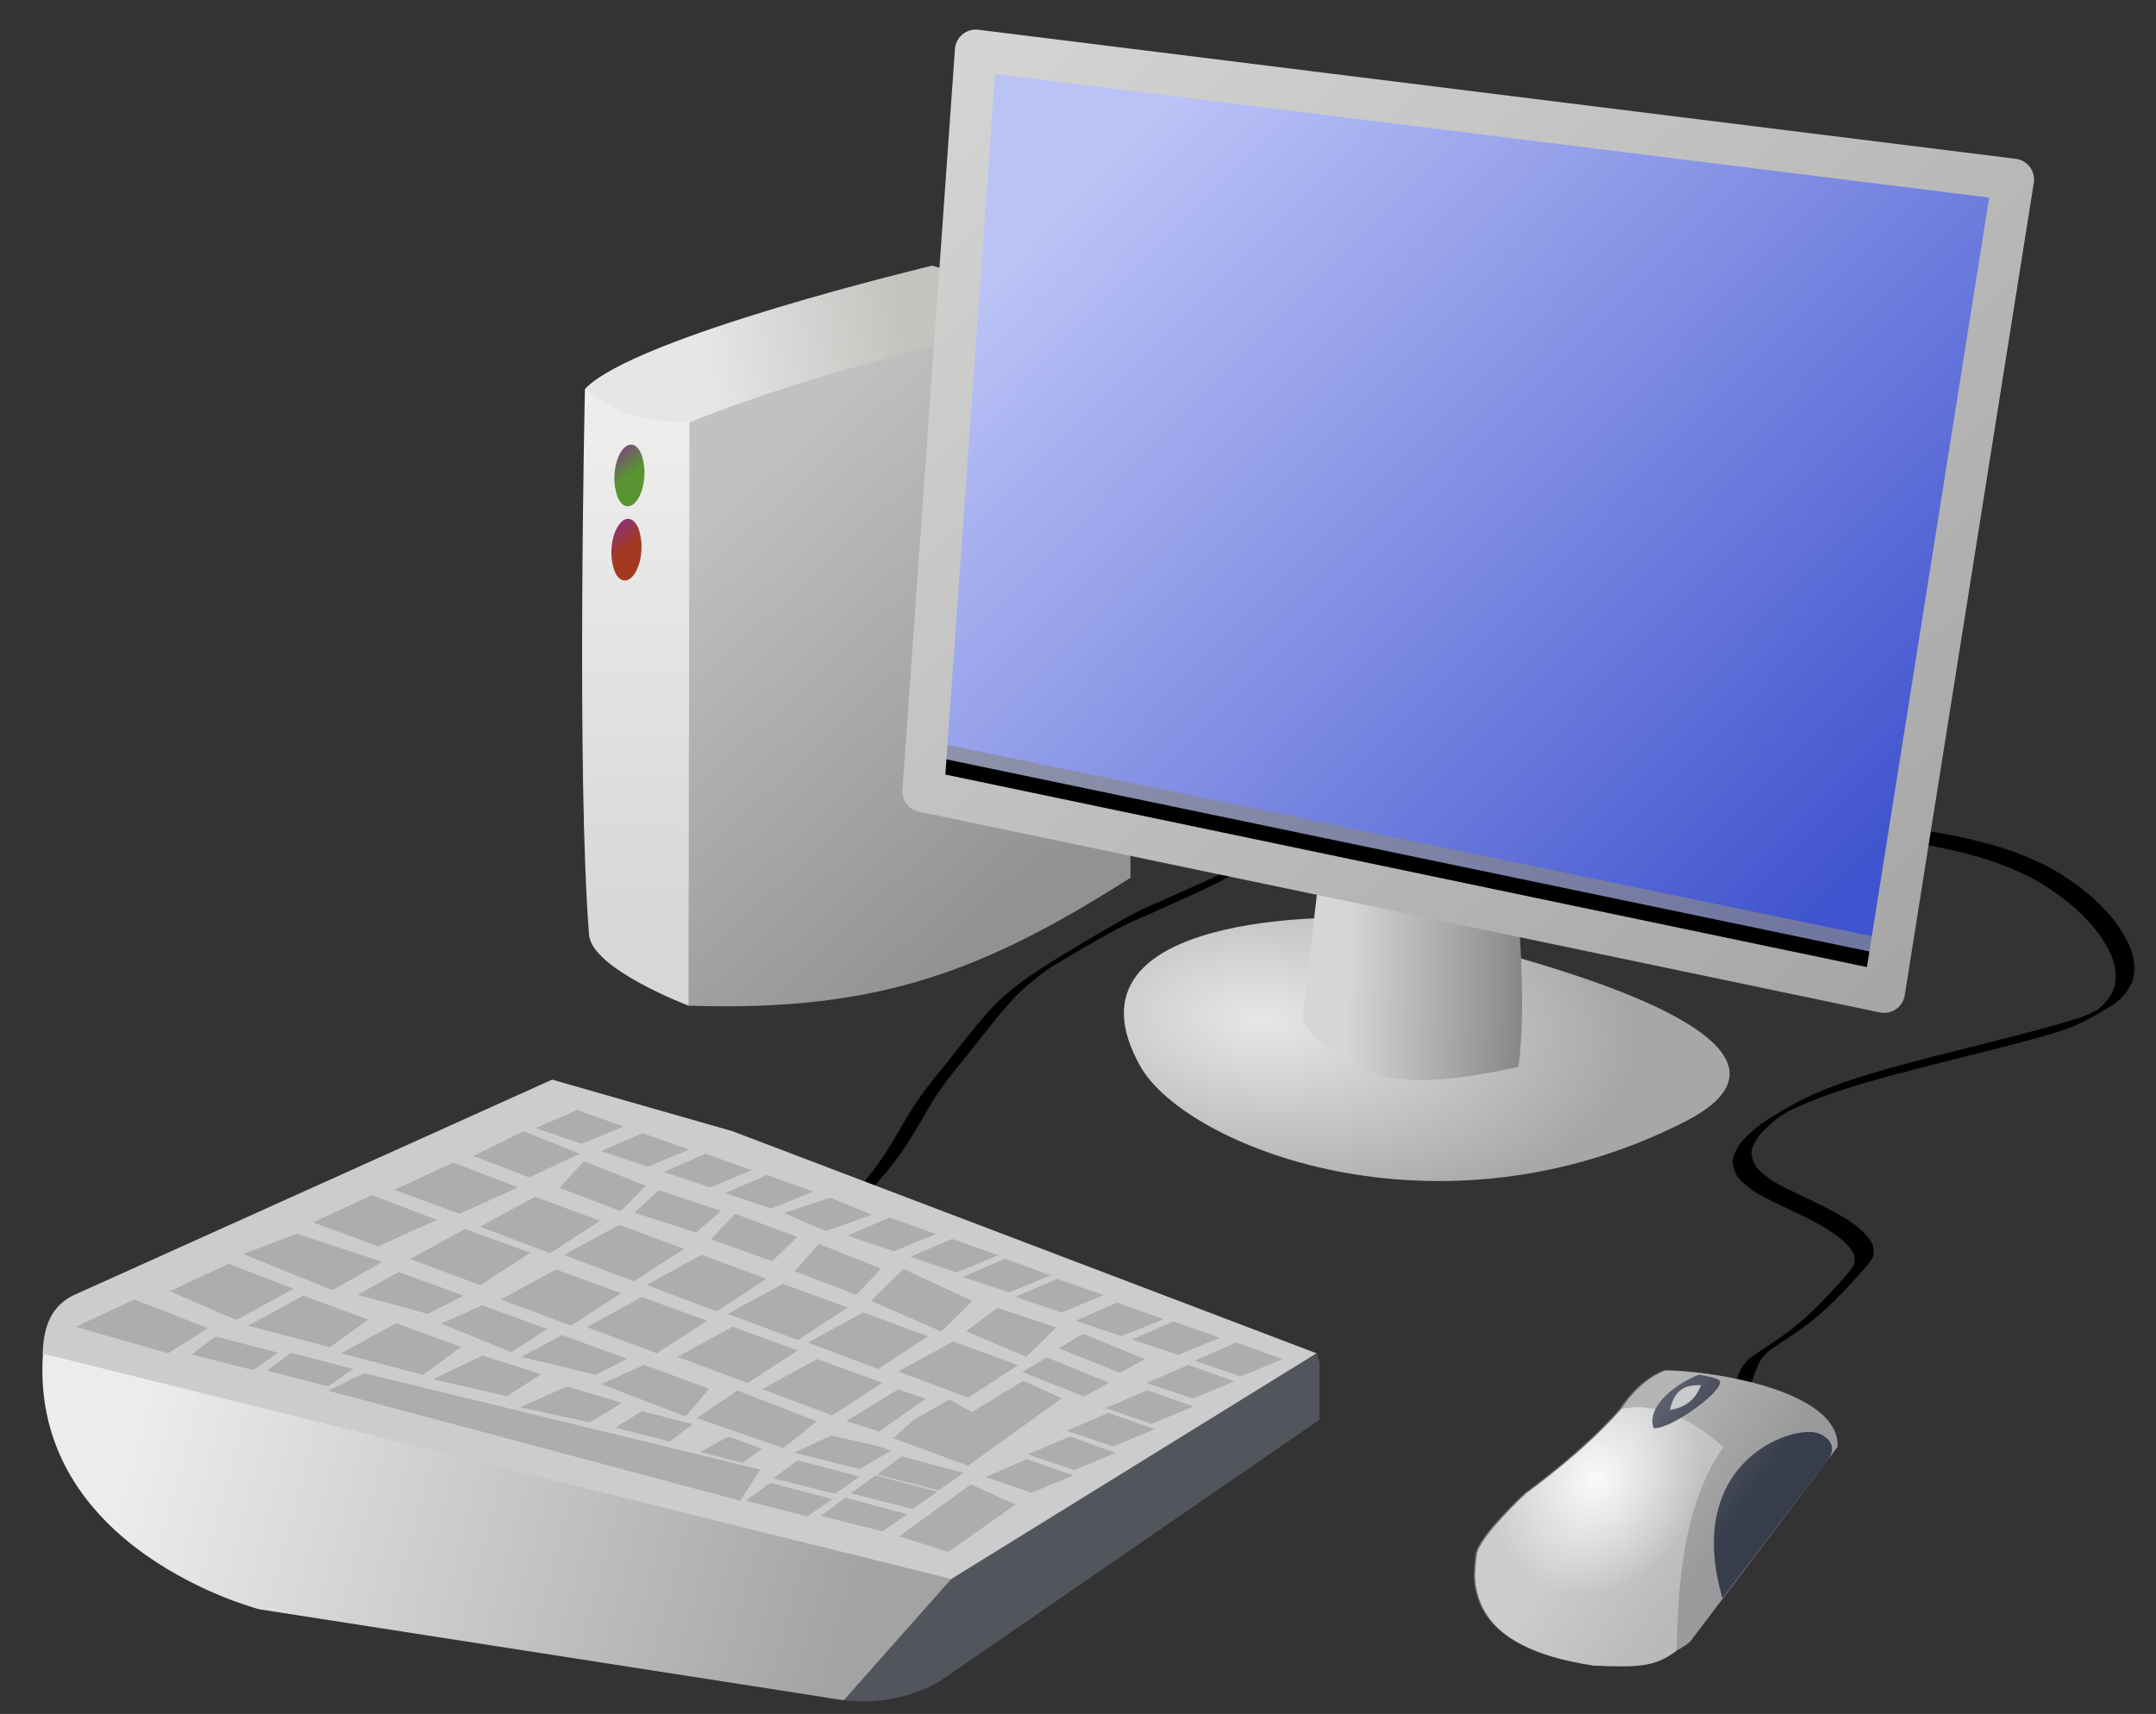 <?xml version="1.0" encoding="UTF-8" standalone="no"?>
<!-- Created with Inkscape (http://www.inkscape.org/) -->
<svg
    xmlns:inkscape="http://www.inkscape.org/namespaces/inkscape"
    xmlns:rdf="http://www.w3.org/1999/02/22-rdf-syntax-ns#"
    xmlns="http://www.w3.org/2000/svg"
    xmlns:sodipodi="http://sodipodi.sourceforge.net/DTD/sodipodi-0.dtd"
    xmlns:cc="http://web.resource.org/cc/"
    xmlns:xlink="http://www.w3.org/1999/xlink"
    xmlns:dc="http://purl.org/dc/elements/1.1/"
    xmlns:svg="http://www.w3.org/2000/svg"
    xmlns:ns1="http://sozi.baierouge.fr"
    id="svg2"
    sodipodi:docname="Inkscape Computer.svg"
    inkscape:export-filename="H:\Mr. Wells\DMR\Inkscape Computer Large.png"
    viewBox="0 0 415 330"
    sodipodi:version="0.32"
    inkscape:export-xdpi="130.09512"
    version="1.0"
    inkscape:output_extension="org.inkscape.output.svg.inkscape"
    inkscape:export-ydpi="130.09512"
    inkscape:version="0.45.1"
    sodipodi:docbase="/home/david/Inkscape Files/From Windows"
  >
  <rect x="0" y="0" width="415" height="330" fill="#333333" stroke="none"/>
  <defs
      id="defs4"
    >
    <linearGradient
        id="linearGradient49897"
        y2="388.08"
        gradientUnits="userSpaceOnUse"
        x2="359.99"
        y1="382.51"
        x1="360.99"
        inkscape:collect="always"
      >
      <stop
          id="stop7450"
          style="stop-color:#853095"
          offset="0"
      />
      <stop
          id="stop7452"
          style="stop-color:#589530"
          offset="1"
      />
    </linearGradient
    >
    <linearGradient
        id="linearGradient49905"
        y2="388.08"
        gradientUnits="userSpaceOnUse"
        x2="359.99"
        y1="382.51"
        x1="360.99"
        inkscape:collect="always"
      >
      <stop
          id="stop6151"
          style="stop-color:#853095"
          offset="0"
      />
      <stop
          id="stop6153"
          style="stop-color:#a43921"
          offset="1"
      />
    </linearGradient
    >
    <linearGradient
        id="linearGradient4092"
        y2="330.27"
        gradientUnits="userSpaceOnUse"
        x2="412.98"
        gradientTransform="matrix(3.655 0 0 3.655 -1597.8 -758.6)"
        y1="368.6"
        x1="452.03"
        inkscape:collect="always"
      >
      <stop
          id="stop3866"
          style="stop-color:#4054cf"
          offset="0"
      />
      <stop
          id="stop3868"
          style="stop-color:#bbc3f6"
          offset="1"
      />
    </linearGradient
    >
    <linearGradient
        id="linearGradient8712"
        y2="446.1"
        gradientUnits="userSpaceOnUse"
        x2="604.25"
        gradientTransform="matrix(.603 0 0 .603 -303.34 337.1)"
        y1="144.98"
        x1="319.26"
        inkscape:collect="always"
      >
      <stop
          id="stop8708"
          style="stop-color:#d4d4d3"
          offset="0"
      />
      <stop
          id="stop8710"
          style="stop-color:#a7a7a7"
          offset="1"
      />
    </linearGradient
    >
    <linearGradient
        id="linearGradient8742"
        y2="438.64"
        gradientUnits="userSpaceOnUse"
        x2="500.08"
        gradientTransform="matrix(.603 0 0 .603 -303.34 337.1)"
        y1="437.04"
        x1="436.27"
        inkscape:collect="always"
      >
      <stop
          id="stop8738"
          style="stop-color:#d6d6d6"
          offset="0"
      />
      <stop
          id="stop8744"
          style="stop-color:#939393"
          offset="0.76"
      />
      <stop
          id="stop8740"
          style="stop-color:#797979"
          offset="1"
      />
    </linearGradient
    >
    <linearGradient
        id="linearGradient8781"
        y2="232.16"
        gradientUnits="userSpaceOnUse"
        x2="613.75"
        y1="225.09"
        x1="587.86"
        inkscape:collect="always"
      >
      <stop
          id="stop8777"
          style="stop-color:#ececec"
          offset="0"
      />
      <stop
          id="stop8779"
          style="stop-color:#a3a3a3"
          offset="1"
      />
    </linearGradient
    >
    <linearGradient
        id="linearGradient8833"
        y2="235.37"
        gradientUnits="userSpaceOnUse"
        x2="294.19"
        gradientTransform="matrix(.603 0 0 .603 -303.34 337.1)"
        y1="244.88"
        x1="231.46"
        inkscape:collect="always"
      >
      <stop
          id="stop8829"
          style="stop-color:#e6e6e5"
          offset="0"
      />
      <stop
          id="stop8831"
          style="stop-color:#c3c3c0"
          offset="1"
      />
    </linearGradient
    >
    <linearGradient
        id="linearGradient8849"
        y2="426.95"
        gradientUnits="userSpaceOnUse"
        x2="203.89"
        gradientTransform="matrix(.603 0 0 .603 -303.34 337.1)"
        y1="270.07"
        x1="203.89"
        inkscape:collect="always"
      >
      <stop
          id="stop8845"
          style="stop-color:#ededec"
          offset="0"
      />
      <stop
          id="stop8847"
          style="stop-color:#d7d7d7"
          offset="1"
      />
    </linearGradient
    >
    <linearGradient
        id="linearGradient8869"
        y2="401.07"
        gradientUnits="userSpaceOnUse"
        x2="350.89"
        gradientTransform="matrix(.603 0 0 .603 -303.34 337.1)"
        y1="283.44"
        x1="240.62"
        inkscape:collect="always"
      >
      <stop
          id="stop8865"
          style="stop-color:#c1c1c1"
          offset="0"
      />
      <stop
          id="stop8867"
          style="stop-color:#929292"
          offset="1"
      />
    </linearGradient
    >
    <radialGradient
        id="radialGradient9034"
        gradientUnits="userSpaceOnUse"
        cy="351.15"
        cx="354.58"
        gradientTransform="matrix(.452 -.779 .687 .399 -53.859 485.41)"
        r="15.805"
        inkscape:collect="always"
      >
      <stop
          id="stop8732"
          style="stop-color:#f8f8f9"
          offset="0"
      />
      <stop
          id="stop8734"
          style="stop-color:#bab9bc"
          offset="1"
      />
    </radialGradient
    >
    <linearGradient
        id="linearGradient9036"
        y2="647.07"
        gradientUnits="userSpaceOnUse"
        x2="567.95"
        gradientTransform="translate(-1.008 -.84)"
        y1="610.77"
        x1="514.85"
        inkscape:collect="always"
      >
      <stop
          id="stop8821"
          style="stop-color:#ffffff;stop-opacity:.268"
          offset="0"
      />
      <stop
          id="stop8823"
          style="stop-color:#ffffff;stop-opacity:0"
          offset="1"
      />
    </linearGradient
    >
    <radialGradient
        id="radialGradient9127"
        gradientUnits="userSpaceOnUse"
        cy="477.43"
        cx="387.68"
        gradientTransform="matrix(.655 .049 -.026 .351 -298.14 425.98)"
        r="108.64"
        inkscape:collect="always"
      >
      <stop
          id="stop8761"
          style="stop-color:#e7e7e7"
          offset="0"
      />
      <stop
          id="stop8763"
          style="stop-color:#a7a7aa"
          offset="1"
      />
    </radialGradient
    >
  </defs
  >
  <sodipodi:namedview
      id="base"
      inkscape:zoom="4.2081386"
      height="330px"
      borderopacity="1.0"
      inkscape:current-layer="layer1"
      inkscape:cx="240.16108"
      inkscape:window-y="-4"
      showgrid="false"
      width="415px"
      inkscape:guide-bbox="true"
      showguides="true"
      bordercolor="#666666"
      inkscape:window-x="-4"
      guidetolerance="10"
      objecttolerance="10"
      inkscape:window-width="1280"
      inkscape:pageopacity="0.0"
      inkscape:pageshadow="2"
      pagecolor="#ffffff"
      gridtolerance="10000"
      inkscape:cy="136.10667"
      inkscape:document-units="px"
      inkscape:window-height="975"
  />
  <g
      id="layer1"
      inkscape:label="Layer 1"
      inkscape:groupmode="layer"
      transform="translate(263.49 -444.66)"
    >
    <path
        id="path8999"
        style="fill:#000000"
        d="m-110.17 684.73c0.21-0.09 0.4-0.23 0.6-0.35-10.13 6.63-3.76 2.41-2.6 1.6 0.69-0.46 1.38-0.94 2.06-1.41 0.7-0.49 1.38-1 2.07-1.5s1.34-1.04 1.99-1.58c0.66-0.53 1.28-1.11 1.91-1.68 0.62-0.58 1.22-1.2 1.82-1.8 0.61-0.6 1.2-1.23 1.78-1.85 0.589-0.63 1.146-1.28 1.707-1.93 0.532-0.65 1.07-1.28 1.609-1.92 0.519-0.61 1.002-1.25 1.491-1.88 0.469-0.62 0.935-1.25 1.402-1.87 0.473-0.62 0.884-1.28 1.306-1.93 0.446-0.67 0.86-1.37 1.28-2.06 0.439-0.71 0.864-1.43 1.293-2.15 0.439-0.73 0.861-1.47 1.288-2.21 0.431-0.76 0.901-1.51 1.367-2.26 0.484-0.76 1.01-1.5 1.526-2.25 0.529-0.74 1.081-1.46 1.628-2.19 0.566-0.75 1.164-1.47 1.755-2.19s1.176-1.45 1.763-2.17c0.581-0.74 1.159-1.48 1.739-2.23 0.57-0.73 1.156-1.45 1.74-2.18 0.567-0.7 1.135-1.41 1.703-2.12 0.586-0.74 1.207-1.45 1.82-2.16 0.649-0.75 1.321-1.48 1.997-2.21 0.762-0.81 1.6-1.54 2.435-2.28 0.879-0.76 1.796-1.47 2.717-2.18 1.045-0.8 2.151-1.52 3.255-2.24 2.502-1.66 5.069-3.22 7.647-4.76 1.2-0.71 2.395-1.43 3.596-2.14 1.181-0.68 2.361-1.37 3.545-2.05 1.225-0.71 2.472-1.38 3.721-2.05 1.432-0.78 2.932-1.43 4.429-2.07 1.614-0.71 3.219-1.43 4.826-2.15 1.566-0.7 3.127-1.4 4.686-2.11 1.465-0.67 2.921-1.36 4.372-2.06 1.376-0.66 2.717-1.39 4.055-2.12-0.788 0.63 3.45-2.11 2.599-1.56-1.131 0.72-2.262 1.44-3.392 2.16 0.208-0.14 0.415-0.28 0.623-0.42 1.324-0.85 2.494-1.9 3.66-2.95 1.246-1.08 2.294-2.35 3.317-3.64 1.097-1.43 1.826-3.06 2.535-4.7 0.725-1.82 1.046-3.75 1.362-5.67 0.296-2.03 0.288-4.07 0.144-6.1-0.163-2.11-0.731-4.15-1.44-6.14-0.742-2.06-1.821-3.96-2.958-5.82-1.103-1.77-2.304-3.48-3.618-5.1-1.217-1.59-2.785-2.73-4.423-3.82-1.943-1.11-4.126-1.57-6.307-1.91-2.765-0.39-5.56-0.33-8.34-0.18-3.162 0.21-6.295 0.7-9.422 1.18-3.173 0.46-6.29 1.19-9.357 2.11-3.247 0.98-6.304 2.44-9.295 4.02 3.459-2.61-11.067 6.62-5.995 3.6 2.18-1.3 3.614-2.35 0.946-0.48-2.88 2.07-5.668 4.27-8.431 6.49-2.75 2.22-5.407 4.55-8.053 6.89-2.511 2.24-4.999 4.51-7.483 6.78-1.561 1.44-0.786 0.72-2.328 2.16l-4.252 1.94c1.55-1.44 0.77-0.72 2.34-2.16 2.49-2.28 4.987-4.55 7.502-6.8 2.645-2.35 5.301-4.68 8.046-6.91 2.76-2.23 5.55-4.43 8.42-6.52 4.103-2.91 8.386-5.6 12.789-8.04 3.015-1.56 6.1-3 9.369-3.96 3.084-0.91 6.216-1.61 9.399-2.06 3.142-0.49 6.29-0.97 9.466-1.16 2.817-0.14 5.649-0.2 8.448 0.22 2.238 0.37 4.473 0.87 6.453 2.03 1.709 1.08 3.245 2.37 4.511 3.96 1.321 1.64 2.528 3.37 3.639 5.16 1.152 1.89 2.248 3.82 3.01 5.91 0.734 2.02 1.329 4.09 1.512 6.24 0.161 2.06 0.201 4.13-0.085 6.18-0.268 1.96-0.629 3.9-1.298 5.77-0.684 1.67-1.392 3.34-2.467 4.81-1 1.32-2.02 2.62-3.27 3.72-1.154 1.06-2.308 2.14-3.617 3.01-2.612 1.68-5.181 3.44-7.902 4.94-1.342 0.73-2.687 1.44-4.064 2.1-1.452 0.69-2.907 1.38-4.372 2.05-1.558 0.7-3.118 1.4-4.681 2.09-1.61 0.72-3.217 1.45-4.835 2.15-1.494 0.66-2.987 1.33-4.417 2.12-1.249 0.67-2.495 1.35-3.723 2.07-1.181 0.68-2.361 1.37-3.54 2.06-1.198 0.71-2.393 1.42-3.592 2.13-1.683 1.02-6.744 4.12 0.432-0.38-1.101 0.71-2.205 1.41-3.25 2.2-0.924 0.7-1.848 1.4-2.726 2.16-0.838 0.71-1.674 1.43-2.445 2.22-0.679 0.72-1.354 1.44-2.002 2.19-0.614 0.71-1.234 1.41-1.822 2.14-0.569 0.71-1.139 1.41-1.704 2.12-0.586 0.73-1.173 1.45-1.746 2.18-0.58 0.74-1.16 1.48-1.737 2.23-0.586 0.72-1.168 1.45-1.759 2.18-0.591 0.72-1.187 1.43-1.761 2.16-0.547 0.73-1.098 1.45-1.635 2.19-0.517 0.73-1.042 1.47-1.535 2.22-0.47 0.74-0.945 1.48-1.372 2.25-0.429 0.73-0.854 1.47-1.283 2.21-0.431 0.72-0.858 1.43-1.289 2.15-0.422 0.69-0.839 1.39-1.273 2.07-0.421 0.66-0.833 1.32-1.29 1.95-0.469 0.63-0.937 1.25-1.402 1.88-0.488 0.64-0.97 1.28-1.484 1.9-0.54 0.64-1.081 1.28-1.611 1.92-0.557 0.66-1.11 1.32-1.697 1.95-0.582 0.63-1.159 1.27-1.772 1.87-0.602 0.61-1.2 1.22-1.816 1.82-0.623 0.58-1.233 1.17-1.893 1.71-0.65 0.54-1.3 1.09-1.98 1.6-0.69 0.51-1.37 1.02-2.06 1.51-0.68 0.48-1.36 0.95-2.05 1.42-1.83 1.28-3.66 2.56-5.62 3.64-0.21 0.11-0.41 0.24-0.64 0.33l3.76-3.25z"
    />
    <path
        id="path9011"
        style="fill:#000000"
        d="m69.893 712.68c-0.005-0.13 0.072-0.23 0.108-0.35 0.083-0.21 0.146-0.43 0.219-0.64 0.115-0.31 0.214-0.63 0.32-0.95 0.163-0.44 0.347-0.86 0.524-1.29 0.179-0.45 0.407-0.87 0.618-1.31 0.241-0.52 0.642-0.93 1.014-1.37 0.445-0.48 0.988-0.84 1.513-1.23 0.646-0.42 1.286-0.86 1.927-1.29 0.665-0.46 1.338-0.91 2.01-1.36 0.722-0.47 1.417-0.98 2.112-1.48 0.772-0.56 1.514-1.16 2.255-1.76 0.786-0.63 1.536-1.31 2.283-2 0.785-0.73 1.538-1.49 2.293-2.25 0.754-0.75 1.475-1.54 2.197-2.32 0.679-0.74 1.353-1.49 2.029-2.23 0.635-0.68 1.213-1.39 1.757-2.14 0.505-0.78 0.483-1.48 0.34-2.35-0.415-1.19-1.329-2.02-2.201-2.87-1.398-1.25-2.995-2.22-4.622-3.14-1.868-1.01-3.782-1.94-5.704-2.85-1.806-0.85-3.613-1.7-5.378-2.64-1.461-0.74-2.704-1.79-3.907-2.88-0.934-0.89-1.302-1.96-1.555-3.17-0.107-1.23 0.407-2.22 0.957-3.26 0.796-1.29 1.897-2.32 3.027-3.31 2.493-2.13 5.419-3.65 8.244-5.27 2.21-1.22 4.553-2.16 6.898-3.09 2.855-1.1 5.781-2 8.71-2.88 3.319-0.98 6.669-1.87 10.029-2.73 3.46-0.88 6.92-1.76 10.38-2.63 3.18-0.8 6.36-1.61 9.54-2.45 2.81-0.74 5.62-1.5 8.39-2.42 1.64-0.2 8.98-4.36 3.17-1.1 1.61-1.01 2.86-2.36 3.74-4.03 0.75-1.64 0.75-3.29 0.43-5.03-0.48-2.04-1.53-3.86-2.67-5.6-1.34-1.98-3.01-3.7-4.76-5.32-1.96-1.77-4.12-3.29-6.34-4.72-2.55-1.58-5.31-2.79-8.1-3.88-3.1-1.18-6.33-2.01-9.56-2.78-3.41-0.78-6.87-1.34-10.33-1.86-3.48-0.5-6.976-0.89-10.471-1.27-3.444-0.39-6.899-0.65-10.354-0.9-3.652-0.25-7.31-0.43-10.967-0.6-3.788-0.19-7.578-0.35-11.368-0.5-3.624-0.15-7.248-0.29-10.872-0.43-3.321-0.13-6.643-0.25-9.965-0.38-3.061-0.11-6.122-0.22-9.182-0.34-2.824-0.13-5.647-0.27-8.47-0.41-2.555-0.13-5.11-0.28-7.665-0.42-2.363-0.14-4.727-0.26-7.09-0.41-2.218-0.13-4.436-0.27-6.654-0.4-2.157-0.13-4.31-0.32-6.463-0.5-2.035-0.17-4.072-0.33-6.107-0.49-1.906-0.16-3.813-0.3-5.72-0.45-1.81-0.13-3.62-0.26-5.431-0.39-1.683-0.12-3.368-0.2-5.055-0.25-1.67 0-3.336 0.13-5 0.25-1.642 0.16-3.279 0.39-4.901 0.69-1.659 0.3-3.293 0.72-4.924 1.15-1.619 0.43-3.234 0.87-4.835 1.36-1.586 0.5-3.162 1.03-4.74 1.55-1.512 0.49-3.003 1.04-4.489 1.6-1.497 0.55-2.918 1.26-4.338 1.98-1.352 0.7-2.68 1.45-4.012 2.19-0.419 0.23-0.833 0.46-1.249 0.7l3.136-2.54c0.012 0 1.242-0.69 1.249-0.69 1.329-0.74 2.656-1.48 4.01-2.17 1.429-0.71 2.863-1.4 4.365-1.95 1.49-0.55 2.984-1.1 4.498-1.58 1.577-0.52 3.153-1.05 4.741-1.54 1.605-0.48 3.222-0.92 4.843-1.35 1.637-0.42 3.279-0.83 4.944-1.13 1.632-0.28 3.276-0.5 4.927-0.65 1.672-0.12 3.346-0.24 5.023-0.21 1.688 0.04 3.374 0.15 5.058 0.27l5.424 0.39c1.905 0.15 3.809 0.3 5.713 0.45 2.032 0.17 4.064 0.34 6.096 0.51 2.151 0.18 4.301 0.36 6.455 0.49 2.214 0.14 4.428 0.28 6.642 0.42 2.359 0.14 4.718 0.27 7.077 0.41 2.547 0.14 5.094 0.3 7.643 0.43 2.815 0.15 5.631 0.3 8.447 0.42 3.054 0.13 6.108 0.24 9.162 0.36l9.942 0.39c3.616 0.15 7.233 0.3 10.849 0.45 3.792 0.16 7.584 0.32 11.375 0.49 3.664 0.18 7.328 0.35 10.988 0.6 3.461 0.25 6.921 0.51 10.369 0.91 3.495 0.39 6.996 0.79 10.476 1.29 3.47 0.52 6.94 1.09 10.36 1.88 3.24 0.78 6.49 1.62 9.61 2.81 2.81 1.11 5.6 2.32 8.17 3.93 2.24 1.43 4.42 2.97 6.4 4.76 1.77 1.64 3.46 3.38 4.83 5.38 1.17 1.78 2.25 3.64 2.77 5.72 0.38 1.79 0.45 3.55-0.29 5.26-0.84 1.75-2.07 3.18-3.7 4.25-3.22 1.89-6.34 3.86-9.95 4.92-2.76 0.9-5.56 1.65-8.37 2.38-3.17 0.83-6.34 1.63-9.51 2.42-3.46 0.88-6.92 1.75-10.38 2.63-3.36 0.87-6.71 1.77-10.035 2.76-2.938 0.9-5.871 1.82-8.73 2.94-2.353 0.94-4.701 1.91-6.91 3.17 5.598-3.27-0.375 0.15-1.452 1.27-1.103 0.97-2.232 1.93-3.035 3.18-0.554 0.95-1.097 1.86-1.059 3 0.194 1.15 0.518 2.12 1.387 2.96 1.171 1.07 2.382 2.09 3.81 2.81 1.754 0.93 3.551 1.78 5.347 2.63 1.926 0.92 3.845 1.86 5.719 2.88 1.66 0.93 3.287 1.92 4.72 3.18 0.933 0.91 1.9 1.79 2.37 3.04 0.198 0.95 0.31 1.77-0.19 2.66-0.518 0.78-1.086 1.52-1.739 2.2-0.677 0.74-1.356 1.49-2.033 2.24-0.723 0.78-1.443 1.57-2.195 2.33-0.754 0.76-1.502 1.53-2.281 2.26-0.742 0.7-1.488 1.39-2.272 2.03-0.735 0.61-1.47 1.21-2.237 1.77-0.691 0.51-1.379 1.03-2.097 1.5-0.673 0.44-1.348 0.89-2.01 1.36-0.637 0.43-1.271 0.86-1.915 1.28-0.53 0.37-1.075 0.71-1.537 1.16-0.379 0.39-0.786 0.76-1.052 1.25-0.218 0.42-0.45 0.84-0.629 1.28-0.178 0.42-0.366 0.84-0.527 1.26-0.103 0.32-0.22 0.63-0.312 0.94-0.069 0.22-0.152 0.42-0.206 0.64-0.043 0.1-0.049 0.22-0.129 0.3l-3.748 1.81z"
    />
    <g
        id="g21951"
        transform="matrix(5.306 0 0 5.306 -3356.1 -472.98)"
      >
      <path
          id="path15580"
          style="fill:none"
          d="m615.86 234.43l14.89-9.79v-2.55l-21.38-8.01-9.79-0.26-15.02 6.49s-4.07 9.29 8.4 11.2 20.87 3.94 22.9 2.92z"
      />
      <path
          id="path16469"
          sodipodi:nodetypes="ccccccsc"
          style="fill-rule:evenodd;fill:#53555d"
          d="m613.67 234.38l3.36-4.19 13.58-8.14 0.11 0.34v2.07l-13.63 9.39s-1.35 0.99-3.43 0.81c-2.07-0.18 0.01-0.28 0.01-0.28z"
      />
      <path
          id="path15582"
          sodipodi:nodetypes="ccccc"
          style="fill-rule:evenodd;fill:url(#linearGradient8781)"
          d="m584.41 222.05l33.34 7.75-4.29 4.84-21.2-3.3s-8.35-2.14-7.85-9.29z"
      />
      <path
          id="path16489"
          sodipodi:nodetypes="ccccccc"
          style="fill-rule:evenodd;fill:#cccccd"
          d="m602.88 212.12l6.54 1.87 21.19 8.06-13.25 8.19-32.96-8.18c0.03-0.75 0.17-1.61 1.06-2.09l17.42-7.85z"
      />
      <path
          id="path16491"
          style="fill-rule:evenodd;fill:#a0a0a0;fill-opacity:.693"
          d="m585.59 221.09l3.36 0.96 1.45-0.91-2.67-1.04-2.14 0.99z"
      />
      <path
          id="path17380"
          sodipodi:nodetypes="ccccc"
          style="fill-rule:evenodd;fill:#a0a0a0;fill-opacity:.693"
          d="m589.01 219.8l2.41 1.04 2.08-1.13-2.36-0.91-2.13 1z"
      />
      <path
          id="path17382"
          sodipodi:nodetypes="ccccc"
          style="fill-rule:evenodd;fill:#a0a0a0;fill-opacity:.693"
          d="m591.67 218.45l3.24 1.31 1.81-1.03-3.1-1.02-1.95 0.74z"
      />
      <path
          id="path17384"
          sodipodi:nodetypes="ccccc"
          style="fill-rule:evenodd;fill:#a0a0a0;fill-opacity:.693"
          d="m594.21 217.3l2.36 0.87 2.13-0.96-2.36-0.9-2.13 0.99z"
      />
      <path
          id="path17386"
          sodipodi:nodetypes="ccccc"
          style="fill-rule:evenodd;fill:#a0a0a0;fill-opacity:.693"
          d="m597.16 216.12l2.36 0.87 2.13-0.96-2.36-0.9-2.13 0.99z"
      />
      <path
          id="path17388"
          sodipodi:nodetypes="ccccc"
          style="fill-rule:evenodd;fill:#a0a0a0;fill-opacity:.693"
          d="m600.02 214.89l2.03 0.78 1.83-0.86-2.03-0.82-1.83 0.9z"
      />
      <path
          id="path17390"
          sodipodi:nodetypes="ccccc"
          style="fill-rule:evenodd;fill:#a0a0a0;fill-opacity:.693"
          d="m602.28 213.88l1.67 0.57 1.52-0.63-1.68-0.6-1.51 0.66z"
      />
      <path
          id="path17392"
          sodipodi:nodetypes="ccccc"
          style="fill-rule:evenodd;fill:#a0a0a0;fill-opacity:.693"
          d="m604.66 214.71l1.68 0.57 1.51-0.62-1.68-0.6-1.51 0.65z"
      />
      <path
          id="path17394"
          sodipodi:nodetypes="ccccc"
          style="fill-rule:evenodd;fill:#a0a0a0;fill-opacity:.693"
          d="m606.93 215.47l1.68 0.56 1.51-0.62-1.67-0.6-1.52 0.66z"
      />
      <path
          id="path17396"
          sodipodi:nodetypes="ccccc"
          style="fill-rule:evenodd;fill:#a0a0a0;fill-opacity:.693"
          d="m609.16 216.24l1.67 0.56 1.52-0.62-1.68-0.6-1.51 0.66z"
      />
      <path
          id="path17398"
          sodipodi:nodetypes="ccccc"
          style="fill-rule:evenodd;fill:#a0a0a0;fill-opacity:.693"
          d="m611.29 216.96l1.68-0.56 1.51 0.62-1.67 0.6-1.52-0.66z"
      />
      <path
          id="path17400"
          sodipodi:nodetypes="ccccc"
          style="fill-rule:evenodd;fill:#a0a0a0;fill-opacity:.693"
          d="m613.6 217.78l1.68 0.57 1.52-0.63-1.68-0.6-1.52 0.66z"
      />
      <path
          id="path17402"
          sodipodi:nodetypes="ccccc"
          style="fill-rule:evenodd;fill:#a0a0a0;fill-opacity:.693"
          d="m615.87 218.55l1.68 0.57 1.52-0.63-1.68-0.59-1.52 0.65z"
      />
      <path
          id="path17404"
          sodipodi:nodetypes="ccccc"
          style="fill-rule:evenodd;fill:#a0a0a0;fill-opacity:.693"
          d="m617.78 219.28l1.68 0.56 1.51-0.62-1.67-0.6-1.52 0.66z"
      />
      <path
          id="path17406"
          sodipodi:nodetypes="ccccc"
          style="fill-rule:evenodd;fill:#a0a0a0;fill-opacity:.693"
          d="m619.69 220l1.67 0.57 1.52-0.63-1.68-0.59-1.51 0.65z"
      />
      <path
          id="path17408"
          sodipodi:nodetypes="ccccc"
          style="fill-rule:evenodd;fill:#a0a0a0;fill-opacity:.693"
          d="m621.87 220.87l1.67 0.56 1.52-0.62-1.68-0.6-1.51 0.66z"
      />
      <path
          id="path17410"
          sodipodi:nodetypes="ccccc"
          style="fill-rule:evenodd;fill:#a0a0a0;fill-opacity:.693"
          d="m623.91 221.55l1.68 0.56 1.51-0.62-1.68-0.6-1.51 0.66z"
      />
      <path
          id="path17412"
          sodipodi:nodetypes="ccccc"
          style="fill-rule:evenodd;fill:#a0a0a0;fill-opacity:.693"
          d="m626.19 222.32l1.67 0.57 1.52-0.63-1.68-0.6-1.51 0.66z"
      />
      <path
          id="path17416"
          style="fill-rule:evenodd;fill:#adadae"
          d="m594.77 223.41l1.28-0.64 14.38 3.5-0.72 1.13-14.94-3.99z"
      />
      <path
          id="path18303"
          sodipodi:nodetypes="ccccc"
          style="fill-rule:evenodd;fill:#a0a0a0;fill-opacity:.693"
          d="m624.44 223.13l1.68 0.56 1.51-0.62-1.67-0.6-1.52 0.66z"
      />
      <path
          id="path18305"
          sodipodi:nodetypes="ccccc"
          style="fill-rule:evenodd;fill:#a0a0a0;fill-opacity:.693"
          d="m622.96 224.04l1.67 0.57 1.52-0.63-1.68-0.59-1.51 0.65z"
      />
      <path
          id="path18307"
          sodipodi:nodetypes="ccccc"
          style="fill-rule:evenodd;fill:#a0a0a0;fill-opacity:.693"
          d="m621.55 224.86l1.68 0.57 1.51-0.63-1.68-0.59-1.51 0.65z"
      />
      <path
          id="path18309"
          sodipodi:nodetypes="ccccc"
          style="fill-rule:evenodd;fill:#a0a0a0;fill-opacity:.693"
          d="m620.14 225.72l1.68 0.57 1.51-0.63-1.67-0.59-1.52 0.65z"
      />
      <path
          id="path18311"
          sodipodi:nodetypes="ccccc"
          style="fill-rule:evenodd;fill:#a0a0a0;fill-opacity:.693"
          d="m618.6 226.54l1.67 0.57 1.52-0.63-1.68-0.59-1.51 0.65z"
      />
      <path
          id="path18317"
          style="fill-rule:evenodd;fill:#a0a0a0;fill-opacity:.693"
          d="m612.63 227.95l2.23 0.56 0.91-0.62-2.25-0.6-0.89 0.66z"
          inkscape:transform-center-x="-1.3163745"
          inkscape:transform-center-y="-0.22696112"
          sodipodi:nodetypes="ccccc"
      />
      <path
          id="path18319"
          sodipodi:nodetypes="ccccc"
          inkscape:transform-center-y="0.22696112"
          style="fill-rule:evenodd;fill:#a0a0a0;fill-opacity:.693"
          d="m609.91 227.4l2.22 0.57 0.92-0.63-2.26-0.59-0.88 0.65z"
      />
      <path
          id="path18321"
          sodipodi:nodetypes="ccccc"
          style="fill-rule:evenodd;fill:#a0a0a0;fill-opacity:.693"
          d="m589.8 222.09l2.23 0.57 0.91-0.63-2.26-0.59-0.88 0.65z"
      />
      <path
          id="path18323"
          sodipodi:nodetypes="ccccc"
          style="fill-rule:evenodd;fill:#a0a0a0;fill-opacity:.693"
          d="m592.53 222.68l2.22 0.57 0.91-0.63-2.25-0.59-0.88 0.65z"
      />
      <path
          id="path18325"
          sodipodi:nodetypes="ccccc"
          style="fill-rule:evenodd;fill:#a0a0a0;fill-opacity:.693"
          d="m603.15 216.05l2.22 0.84 0.91-0.92-2.25-0.89-0.88 0.97z"
      />
      <path
          id="path18327"
          sodipodi:nodetypes="ccccc"
          style="fill-rule:evenodd;fill:#a0a0a0;fill-opacity:.693"
          d="m605.87 216.95l2.23 0.72 0.91-0.79-2.26-0.75-0.88 0.82z"
      />
      <path
          id="path18329"
          sodipodi:nodetypes="ccccc"
          style="fill-rule:evenodd;fill:#a0a0a0;fill-opacity:.693"
          d="m608.64 217.91l2.22 0.8 0.92-0.88-2.26-0.84-0.88 0.92z"
      />
      <path
          id="path18333"
          sodipodi:nodetypes="ccccc"
          style="fill-rule:evenodd;fill:#a0a0a0;fill-opacity:.693"
          d="m611.68 219.07l2.23 0.86 0.91-0.95-2.26-0.9-0.88 0.99z"
      />
      <path
          id="path18335"
          sodipodi:nodetypes="ccccc"
          style="fill-rule:evenodd;fill:#a0a0a0;fill-opacity:.693"
          d="m614.45 220.15l2.55 1.11 1.13-1.11-2.51-1.16-1.17 1.16z"
      />
      <path
          id="path18339"
          sodipodi:nodetypes="ccccc"
          style="fill-rule:evenodd;fill:#a0a0a0;fill-opacity:.693"
          d="m617.9 221.25l2.18 0.93 1.09-1.07-2.14-0.71-1.13 0.85z"
      />
      <path
          id="path18341"
          sodipodi:nodetypes="ccccc"
          style="fill-rule:evenodd;fill:#a0a0a0;fill-opacity:.693"
          d="m621.26 221.87l2.22 0.89 0.91-0.5-2.25-0.92-0.88 0.53z"
      />
      <path
          id="path18345"
          style="fill-rule:evenodd;fill:#adadae"
          d="m600.27 217.46l1.99-1.09 2.36 0.87-1.81 1.18-2.54-0.96z"
      />
      <path
          id="path19232"
          style="fill-rule:evenodd;fill:#adadae"
          d="m603.31 218.48l2-1.09 2.36 0.87-1.82 1.18-2.54-0.96z"
      />
      <path
          id="path19234"
          style="fill-rule:evenodd;fill:#adadae"
          d="m606.3 219.57l2-1.09 2.36 0.87-1.81 1.18-2.55-0.96z"
      />
      <path
          id="path19236"
          style="fill-rule:evenodd;fill:#adadae"
          d="m609.25 220.62l2-1.09 2.36 0.86-1.81 1.18-2.55-0.95z"
      />
      <path
          id="path19238"
          style="fill-rule:evenodd;fill:#adadae"
          d="m612.16 221.66l2-1.09 2.36 0.86-1.82 1.19-2.54-0.96z"
      />
      <path
          id="path19240"
          style="fill-rule:evenodd;fill:#adadae"
          d="m615.43 222.71l2-1.09 2.36 0.86-1.82 1.18-2.54-0.95z"
      />
      <path
          id="path19244"
          style="fill-rule:evenodd;fill:#adadae"
          d="m615.47 228.69l2.6-1.88 1.62 0.73-2.44 1.72-1.78-0.57z"
      />
      <path
          id="path20131"
          style="fill-rule:evenodd;fill:#adadae"
          d="m616.02 224.45l1.27-0.72 0.82 0.45 1.86-1.13 1.4 0.63-3.4 2.45-2.72-1 0.77-0.68z"
      />
      <path
          id="path21018"
          sodipodi:nodetypes="ccccc"
          style="fill-rule:evenodd;fill:#a0a0a0;fill-opacity:.693"
          d="m619.94 222.73l2.23 0.89 0.91-0.5-2.25-0.92-0.89 0.53z"
      />
      <path
          id="path21020"
          sodipodi:nodetypes="ccccc"
          style="fill-rule:evenodd;fill:#a0a0a0;fill-opacity:.693"
          d="m613.72 227.13l2.23 0.57 0.91-0.63-2.25-0.59-0.89 0.65z"
      />
      <path
          id="path21024"
          sodipodi:nodetypes="ccccc"
          style="fill-rule:evenodd;fill:#a0a0a0;fill-opacity:.693"
          d="m614.68 226.45l2.22 0.57 0.91-0.63-2.25-0.6-0.88 0.66z"
      />
      <path
          id="path21026"
          sodipodi:nodetypes="ccccc"
          style="fill-rule:evenodd;fill:#a0a0a0;fill-opacity:.693"
          d="m610.91 226.59l2.22 0.56 0.91-0.62-2.25-0.6-0.88 0.66z"
      />
      <path
          id="path21915"
          style="fill-rule:evenodd;fill:#adadae"
          d="m597.73 218.63l2-1.09 2.36 0.86-1.81 1.18-2.55-0.95z"
      />
      <path
          id="path21917"
          style="fill-rule:evenodd;fill:#adadae"
          d="m601.02 220.1l2-1.09 2.36 0.86-1.81 1.18-2.55-0.95z"
      />
      <path
          id="path21919"
          style="fill-rule:evenodd;fill:#adadae"
          d="m604.14 221.1l2-1.09 2.36 0.86-1.82 1.18-2.54-0.95z"
      />
      <path
          id="path21921"
          style="fill-rule:evenodd;fill:#adadae"
          d="m607.43 222.18l2-1.09 2.36 0.86-1.82 1.18-2.54-0.95z"
      />
      <path
          id="path21923"
          style="fill-rule:evenodd;fill:#adadae"
          d="m610.5 223.35l2-1.09 2.36 0.86-1.82 1.18-2.54-0.95z"
      />
      <path
          id="path21925"
          sodipodi:nodetypes="ccccc"
          style="fill-rule:evenodd;fill:#adadae"
          d="m595.83 219.93l1.48-0.83 2.36 0.86-1.3 0.66-2.54-0.69z"
      />
      <path
          id="path21927"
          sodipodi:nodetypes="ccccc"
          style="fill-rule:evenodd;fill:#adadae"
          d="m591.85 221.05l2-1.09 2.36 0.87-1.39 1-2.97-0.78z"
      />
      <path
          id="path21929"
          sodipodi:nodetypes="ccccc"
          style="fill-rule:evenodd;fill:#adadae"
          d="m598.86 220.97l1.48-0.66 2.36 0.86-1.3 0.84-2.54-1.04z"
      />
      <path
          id="path21931"
          sodipodi:nodetypes="ccccc"
          style="fill-rule:evenodd;fill:#adadae"
          d="m601.76 222.18l1.48-0.79 2.36 0.86-1.13 0.58-2.71-0.65z"
      />
      <path
          id="path21933"
          sodipodi:nodetypes="ccccc"
          style="fill-rule:evenodd;fill:#adadae"
          d="m604.66 223.17l1.56-0.7 2.36 0.87-0.86 1-3.06-1.17z"
      />
      <path
          id="path21935"
          sodipodi:nodetypes="ccccc"
          style="fill-rule:evenodd;fill:#adadae"
          d="m608.12 224.4l1.48-1 2.88 1.12-1.21 0.97-3.15-1.09z"
      />
      <path
          id="path21937"
          sodipodi:nodetypes="ccccc"
          style="fill-rule:evenodd;fill:#adadae"
          d="m611.67 225.66l1.34-0.63c0.72 0.19 1.86 0.37 2.15 0.57l-1.13 0.65-2.36-0.59z"
      />
      <path
          id="path21939"
          sodipodi:nodetypes="ccccc"
          style="fill-rule:evenodd;fill:#adadae"
          d="m614.74 224.89l-1.19-0.38 1.88-1.15 1.01 0.34-1.7 1.19z"
      />
      <path
          id="path21941"
          sodipodi:nodetypes="ccccc"
          style="fill-rule:evenodd;fill:#adadae"
          d="m595.22 222.05l2-1.09 2.36 0.86-1.38 1.01-2.98-0.78z"
      />
      <path
          id="path21943"
          sodipodi:nodetypes="ccccc"
          style="fill-rule:evenodd;fill:#adadae"
          d="m598.56 222.99l1.8-0.86 2.12 0.68-1.24 0.8-2.68-0.62z"
      />
      <path
          id="path21945"
          sodipodi:nodetypes="ccccc"
          style="fill-rule:evenodd;fill:#adadae"
          d="m601.72 224.01l1.7-0.76 2 0.6-1.17 0.71-2.53-0.55z"
      />
      <path
          id="path21947"
          sodipodi:nodetypes="ccccc"
          style="fill-rule:evenodd;fill:#adadae"
          d="m605.17 224.75l0.97-0.6 1.84 0.47-0.83 0.63-1.98-0.5z"
      />
      <path
          id="path21949"
          sodipodi:nodetypes="ccccc"
          style="fill-rule:evenodd;fill:#adadae"
          d="m608.25 225.63l1.03-0.56 1.21 0.44-0.71 0.52-1.53-0.4z"
      />
    </g
    >
    <g
        id="g9038"
        transform="translate(36.12 28.516)"
      >
      <path
          id="path2086"
          sodipodi:nodetypes="cccsccsc"
          style="fill-rule:evenodd;fill:url(#linearGradient8849)"
          d="m-187.02 491.04l21.52 5.63 60.45 7.26s23.369 77.82 19.688 79.66c-3.68 1.84-44.608 19.02-44.608 19.02l-37.11 7.16s-18.6-7.05-19.14-13.61c-2.44-30.09-0.8-105.12-0.8-105.12z"
      />
      <path
          id="path7456"
          sodipodi:nodetypes="ccccc"
          style="fill-rule:evenodd;fill:url(#linearGradient8833)"
          d="m-186.99 491.02c6.54 5.06 10.26 5.99 20.98 6.52 23.72-3.97 73.887-22.4 73.887-22.4l-28.067-7.85s-57.42 13.71-66.8 23.73z"
      />
      <path
          id="path7458"
          sodipodi:nodetypes="cccccc"
          style="fill-rule:evenodd;fill:url(#linearGradient8869)"
          d="m-166.9 497.47l-0.18 112.3c36.67 1.26 57.08-6.83 85.067-24.62 0.023-33.63 0.045-62.4 0.068-96.03-3.356-4.67-6.712-9.33-10.068-14-24.957 7.45-48.177 11.65-74.887 22.35z"
      />
      <path
          id="path6561"
          sodipodi:rx="1.8563447"
          sodipodi:ry="3.8554852"
          style="fill:url(#linearGradient49897)"
          sodipodi:type="arc"
          d="m361.84 388.08a1.856 3.856 0 1 1 -3.71 0 1.856 3.856 0 1 1 3.71 0z"
          transform="matrix(1.45 -1.421 .256 1.33 -799.78 503.08)"
          sodipodi:cy="388.07635"
          sodipodi:cx="359.98807"
      />
      <path
          id="path2090"
          sodipodi:nodetypes="cscs"
          style="fill-rule:evenodd;fill:url(#radialGradient9127)"
          d="m-80.104 621.46c8.618 15.32 57.14 34.9 104.75 10.68 38.527-19.6-63.847-39.29-63.847-39.29s-58.07-1.91-40.903 28.61z"
      />
      <path
          id="path14650"
          sodipodi:nodetypes="ccccc"
          style="fill-rule:evenodd;fill:url(#linearGradient8742)"
          d="m-48.887 612.47l4.696-41.03 35.894 4.03c0.508 15.42 2.836 31.37 0.97 46.11-16.585 3.52-32.498 5.42-41.56-9.11z"
      />
      <path
          id="path2084"
          sodipodi:nodetypes="ccccc"
          style="fill-rule:evenodd;fill:url(#linearGradient4092)"
          d="m-111.65 426.25l199.68 24.85-24.844 156.43-184.96-38.65 10.12-142.63z"
      />
      <path
          id="path5088"
          sodipodi:nodetypes="ccccc"
          style="opacity:0.66;fill-rule:evenodd;fill:#888888"
          d="m-120.58 563.93l180.68 39.51 2.954-6.56-184.54-38.19 0.91 5.24z"
      />
      <path
          id="path2159"
          sodipodi:nodetypes="ccccc"
          style="fill-rule:evenodd;fill:#000000"
          d="m-120.9 565.88l181.4 39.37 0.671-5.71-183.08-38.12 1.01 4.46z"
      />
      <path
          id="path3163"
          sodipodi:nodetypes="ccccc"
          style="stroke-linejoin:round;stroke:url(#linearGradient8712);stroke-width:8.04;fill:none"
          d="m-111.78 425.86l199.68 24.85-24.843 156.43-184.96-38.65 10.12-142.63z"
      />
      <path
          id="path5260"
          sodipodi:rx="1.8563447"
          sodipodi:ry="3.8554852"
          style="fill:url(#linearGradient49905)"
          sodipodi:type="arc"
          d="m361.84 388.08a1.856 3.856 0 1 1 -3.71 0 1.856 3.856 0 1 1 3.71 0z"
          transform="matrix(1.45 -1.421 .256 1.33 -800.35 517.37)"
          sodipodi:cy="388.07635"
          sodipodi:cx="359.98807"
      />
    </g
    >
    <g
        id="g9023"
        transform="matrix(.385 0 0 .385 -148.6 489.97)"
      >
      <g
          id="g23828"
          transform="matrix(4.033 0 0 4.189 -902.7 -841.21)"
        >
        <g
            id="g23836"
          >
          <path
              id="path22026"
              sodipodi:nodetypes="ccc"
              style="fill-rule:evenodd;fill:#9fa1a1"
              d="m357.7 369.52s-2.07-35.73 19.65-24.09c-6.92 9.05-18.44 23.48-19.65 24.09z"
          />
          <path
              id="path22024"
              sodipodi:nodetypes="ccscsccc"
              style="fill-rule:evenodd;fill:#9a999c"
              d="m377.63 345.46l-18.28 23.26s-6.95 5.93-19.09 0.8c-12.15-5.14-5.99-13.52-5.99-13.52s4.62-5.47 5.64-5.13c1.03 0.34 10.78-9.75 10.78-9.75s2.22-3.64 5.65-4.79c6.05 0.05 21.63 2.46 21.29 9.13z"
          />
          <path
              id="path22022"
              sodipodi:nodetypes="ccsc"
              style="fill-rule:evenodd;fill:#383d4b"
              d="m363.36 363.52l12.99-16.41s1.88-2.06-1.03-3.25c-2.9-1.2-16.92 3.07-11.96 19.66z"
          />
          <path
              id="path22030"
              sodipodi:nodetypes="cccsccc"
              style="fill-rule:evenodd;fill:url(#radialGradient9034)"
              d="m363.46 345.5s-6.08-5.96-12.62-4.58c-4.61 5.1-11.81 10.08-11.81 10.08s-5.82 5.18-6.12 7.32c-0.51 3.68-0.99 11.06 14.54 13.25 5.31 0.18 7.45 0.25 10.24-1.79 0.16-5.2 0.18-16.71 5.77-24.28z"
          />
          <path
              id="path22028"
              sodipodi:nodetypes="cscc"
              style="fill-rule:evenodd;fill:#212639"
              d="m354.84 343.22c2.15 0.21 9.54-5.01 8.02-5.8-0.65-0.35-2.51-0.55-2.32-0.61-2.43 0.79-6.74 3.66-5.7 6.41z"
          />
          <path
              id="path22032"
              sodipodi:nodetypes="ccc"
              style="fill-rule:evenodd;fill:#bab9bc"
              d="m356.86 341.04c2.55-0.34 3.49-2 3.85-2.98-0.84 0.11-3.15-0.3-3.85 2.98z"
          />
        </g
        >
      </g
      >
      <path
          id="path8787"
          style="fill-rule:evenodd;fill:url(#linearGradient9036)"
          d="m533.65 567.48c-12.08 4.23-20.44 16.42-22.35 19.4-18.57 21.33-47.44 42.03-47.44 42.03s-23.49 21.74-24.68 30.69c-0.3 2.25-0.56 4.83-0.66 7.63-0.35 3.68-0.14 7.72 1.13 11.9 3.57 14.32 16.74 29.89 58.18 35.97 21.38 0.74 30.01 1.06 41.28-7.5 4.42-2.39 6.69-4.44 6.69-4.44l55.16-72.93 13.4-17.6s0.49-0.58 1.04-1.5l4.09-5.4c1.38-27.95-61.41-38.02-85.84-38.25z"
      />
    </g
    >
  </g
  >
</svg
>
